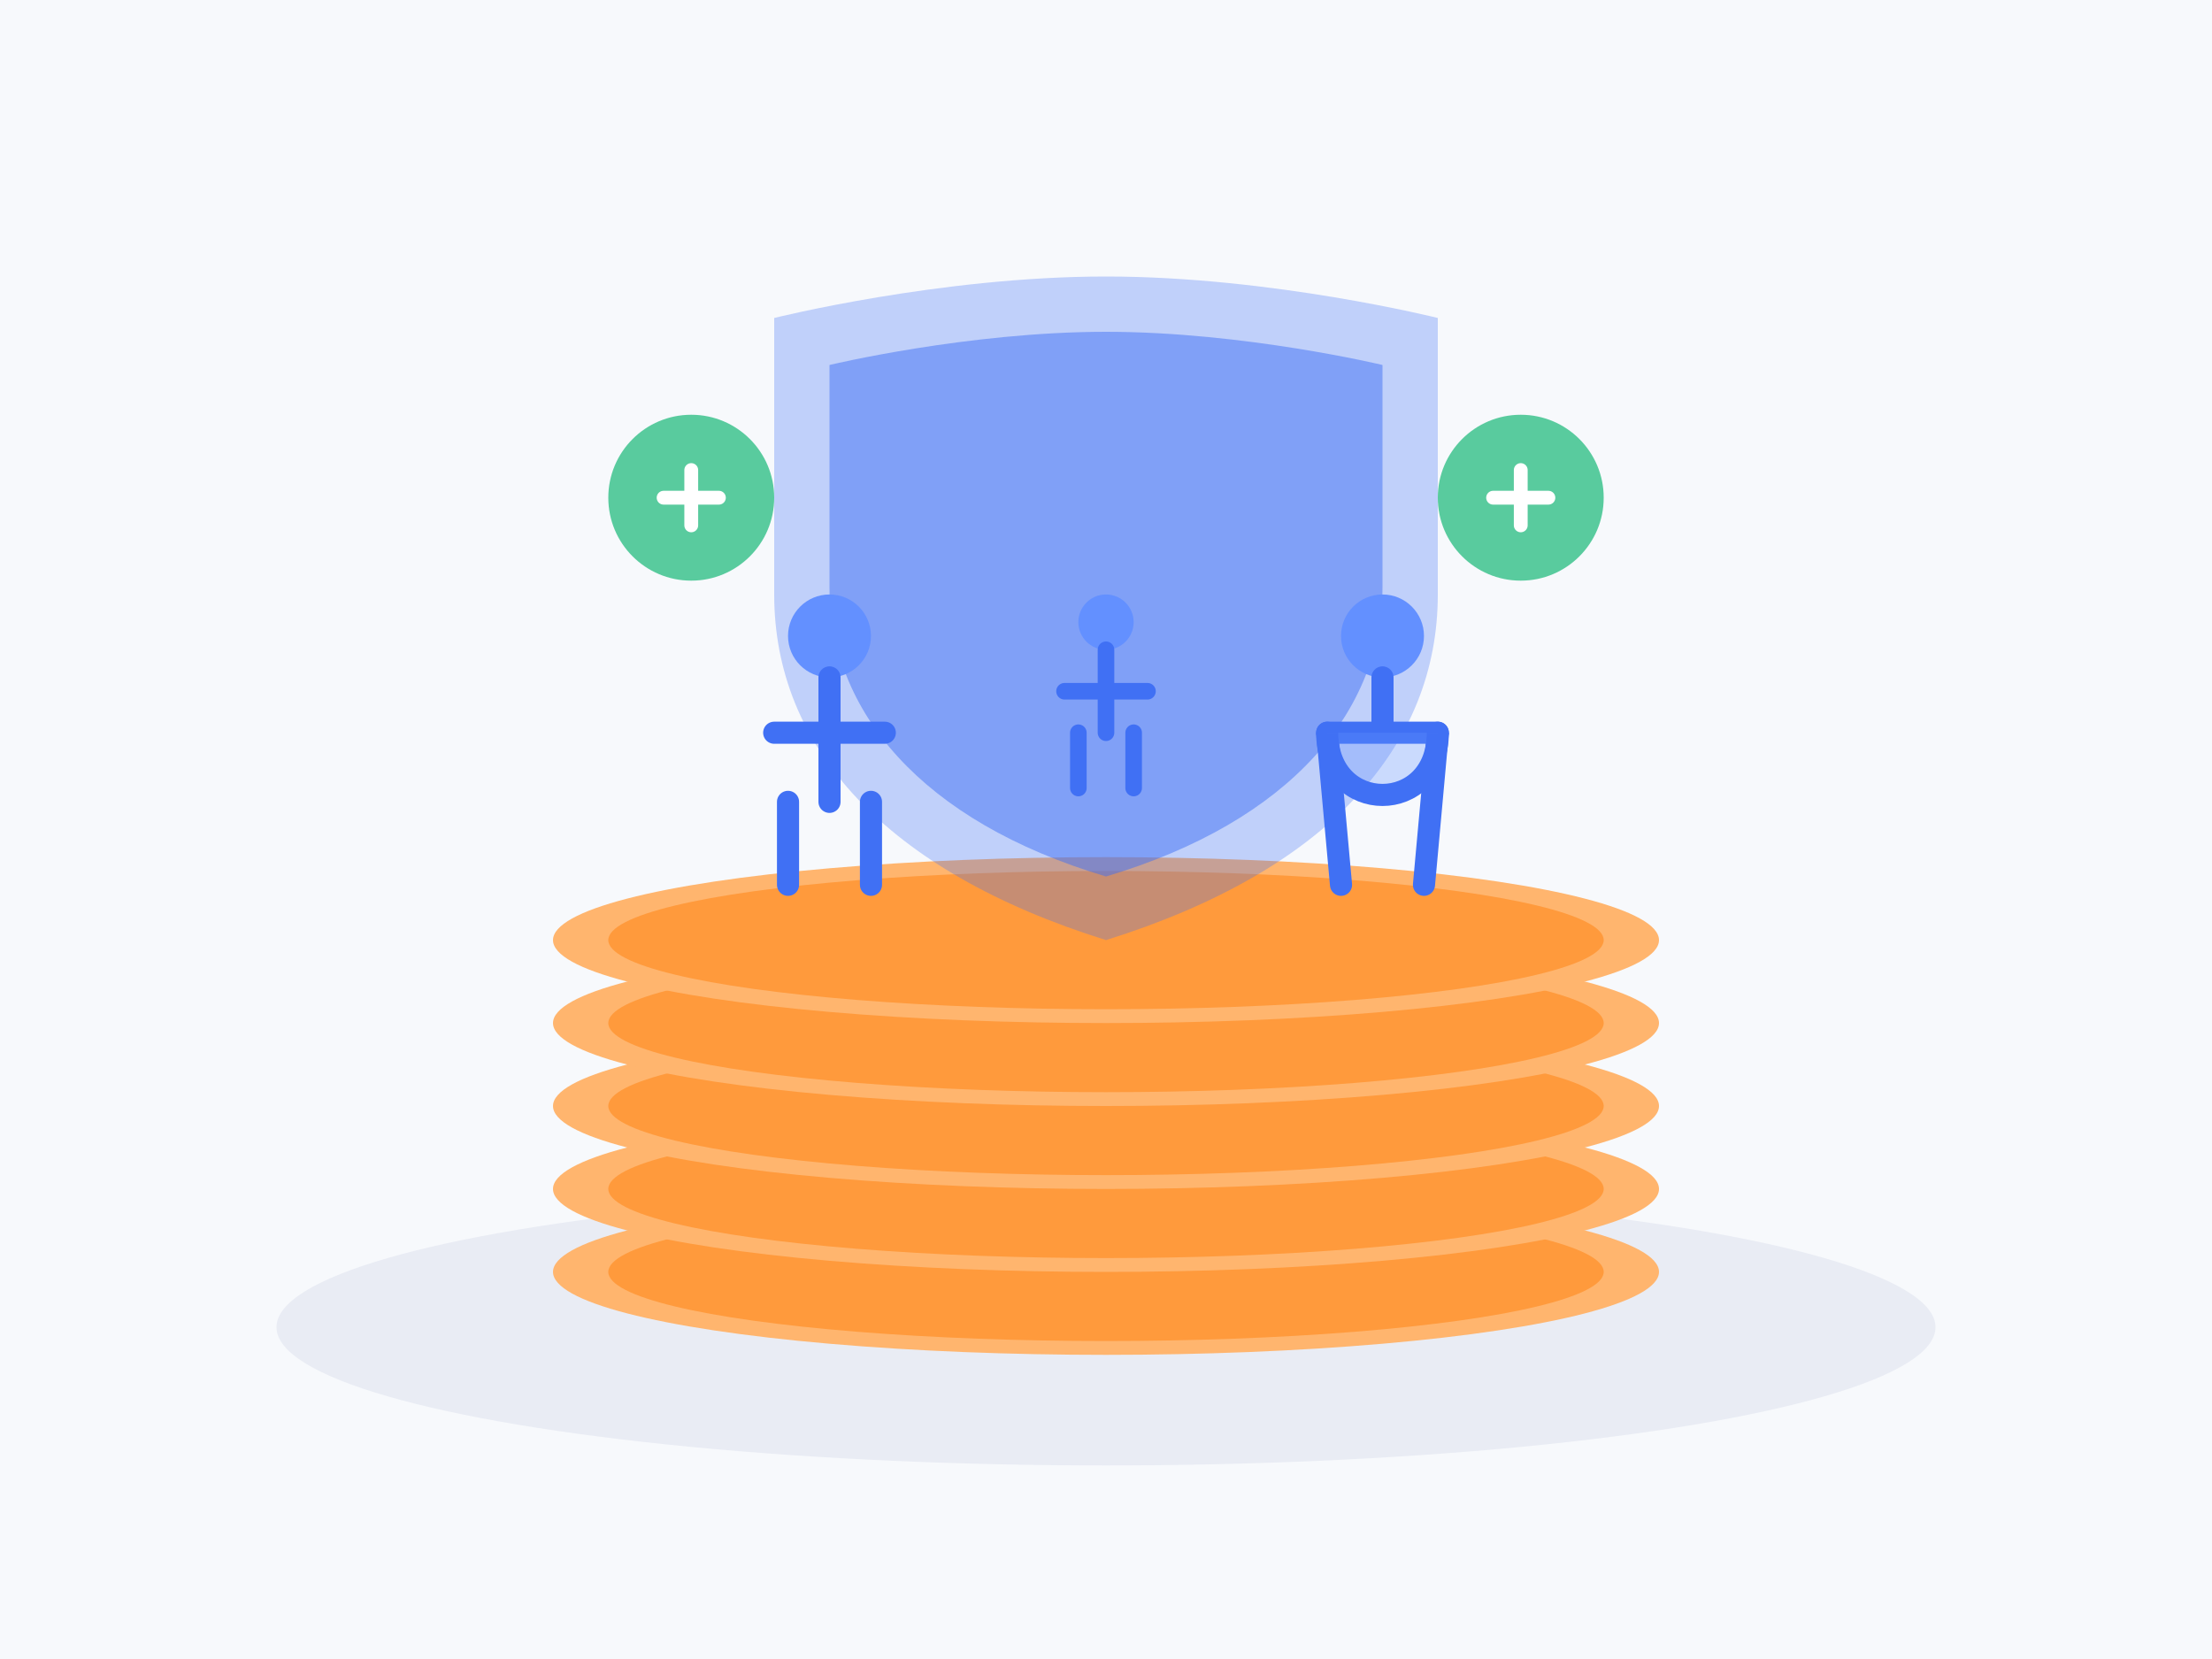 <svg xmlns="http://www.w3.org/2000/svg" viewBox="0 0 800 600">
  <!-- Background -->
  <rect width="800" height="600" fill="#f7f9fc"/>
  
  <!-- Stack of coins base -->
  <ellipse cx="400" cy="480" rx="300" ry="50" fill="#e9ecf4"/>
  
  <!-- Stack of coins -->
  <g>
    <ellipse cx="400" cy="460" rx="200" ry="30" fill="#ffb56e"/>
    <ellipse cx="400" cy="460" rx="180" ry="25" fill="#ff9a3c"/>
    
    <ellipse cx="400" cy="430" rx="200" ry="30" fill="#ffb56e"/>
    <ellipse cx="400" cy="430" rx="180" ry="25" fill="#ff9a3c"/>
    
    <ellipse cx="400" cy="400" rx="200" ry="30" fill="#ffb56e"/>
    <ellipse cx="400" cy="400" rx="180" ry="25" fill="#ff9a3c"/>
    
    <ellipse cx="400" cy="370" rx="200" ry="30" fill="#ffb56e"/>
    <ellipse cx="400" cy="370" rx="180" ry="25" fill="#ff9a3c"/>
    
    <ellipse cx="400" cy="340" rx="200" ry="30" fill="#ffb56e"/>
    <ellipse cx="400" cy="340" rx="180" ry="25" fill="#ff9a3c"/>
  </g>
  
  <!-- Large protective shield -->
  <path d="M400 100c-60 0-120 15-120 15v100c0 55 40 100 120 125 80-25 120-70 120-125V115c0 0-60-15-120-15z" fill="#4070f4" opacity="0.3"/>
  <path d="M400 120c-50 0-100 12-100 12v80c0 45 33 85 100 105 67-20 100-60 100-105v-80c0 0-50-12-100-12z" fill="#4070f4" opacity="0.5"/>
  
  <!-- Figures standing on coins -->
  <!-- Person 1 - Male figure -->
  <g transform="translate(300, 280)">
    <!-- Head -->
    <circle cx="0" cy="-50" r="15" fill="#6390ff"/>
    <!-- Body -->
    <path d="M0 -35 L0 10 M-20 -15 L20 -15 M-15 10 L-15 40 M15 10 L15 40" stroke="#4070f4" stroke-width="8" stroke-linecap="round"/>
  </g>
  
  <!-- Person 2 - Female figure -->
  <g transform="translate(500, 280)">
    <!-- Head -->
    <circle cx="0" cy="-50" r="15" fill="#6390ff"/>
    <!-- Body with dress -->
    <path d="M0 -35 L0 -15 M-20 -15 L20 -15" stroke="#4070f4" stroke-width="8" stroke-linecap="round"/>
    <path d="M-20 -15 L-15 40 M20 -15 L15 40" stroke="#4070f4" stroke-width="8" stroke-linecap="round"/>
    <path d="M-20 -15 C-20 15, 20 15, 20 -15" stroke="#4070f4" stroke-width="8" fill="#6390ff" fill-opacity="0.3"/>
  </g>
  
  <!-- Child figure -->
  <g transform="translate(400, 260)">
    <!-- Head -->
    <circle cx="0" cy="-35" r="10" fill="#6390ff"/>
    <!-- Body -->
    <path d="M0 -25 L0 5 M-15 -10 L15 -10 M-10 5 L-10 25 M10 5 L10 25" stroke="#4070f4" stroke-width="6" stroke-linecap="round"/>
  </g>
  
  <!-- Financial security symbols -->
  <circle cx="250" cy="180" r="30" fill="#16b877" opacity="0.7"/>
  <circle cx="550" cy="180" r="30" fill="#16b877" opacity="0.7"/>
  
  <path d="M250 170 L250 190 M240 180 L260 180" stroke="white" stroke-width="5" stroke-linecap="round"/>
  <path d="M550 170 L550 190 M540 180 L560 180" stroke="white" stroke-width="5" stroke-linecap="round"/>
</svg>